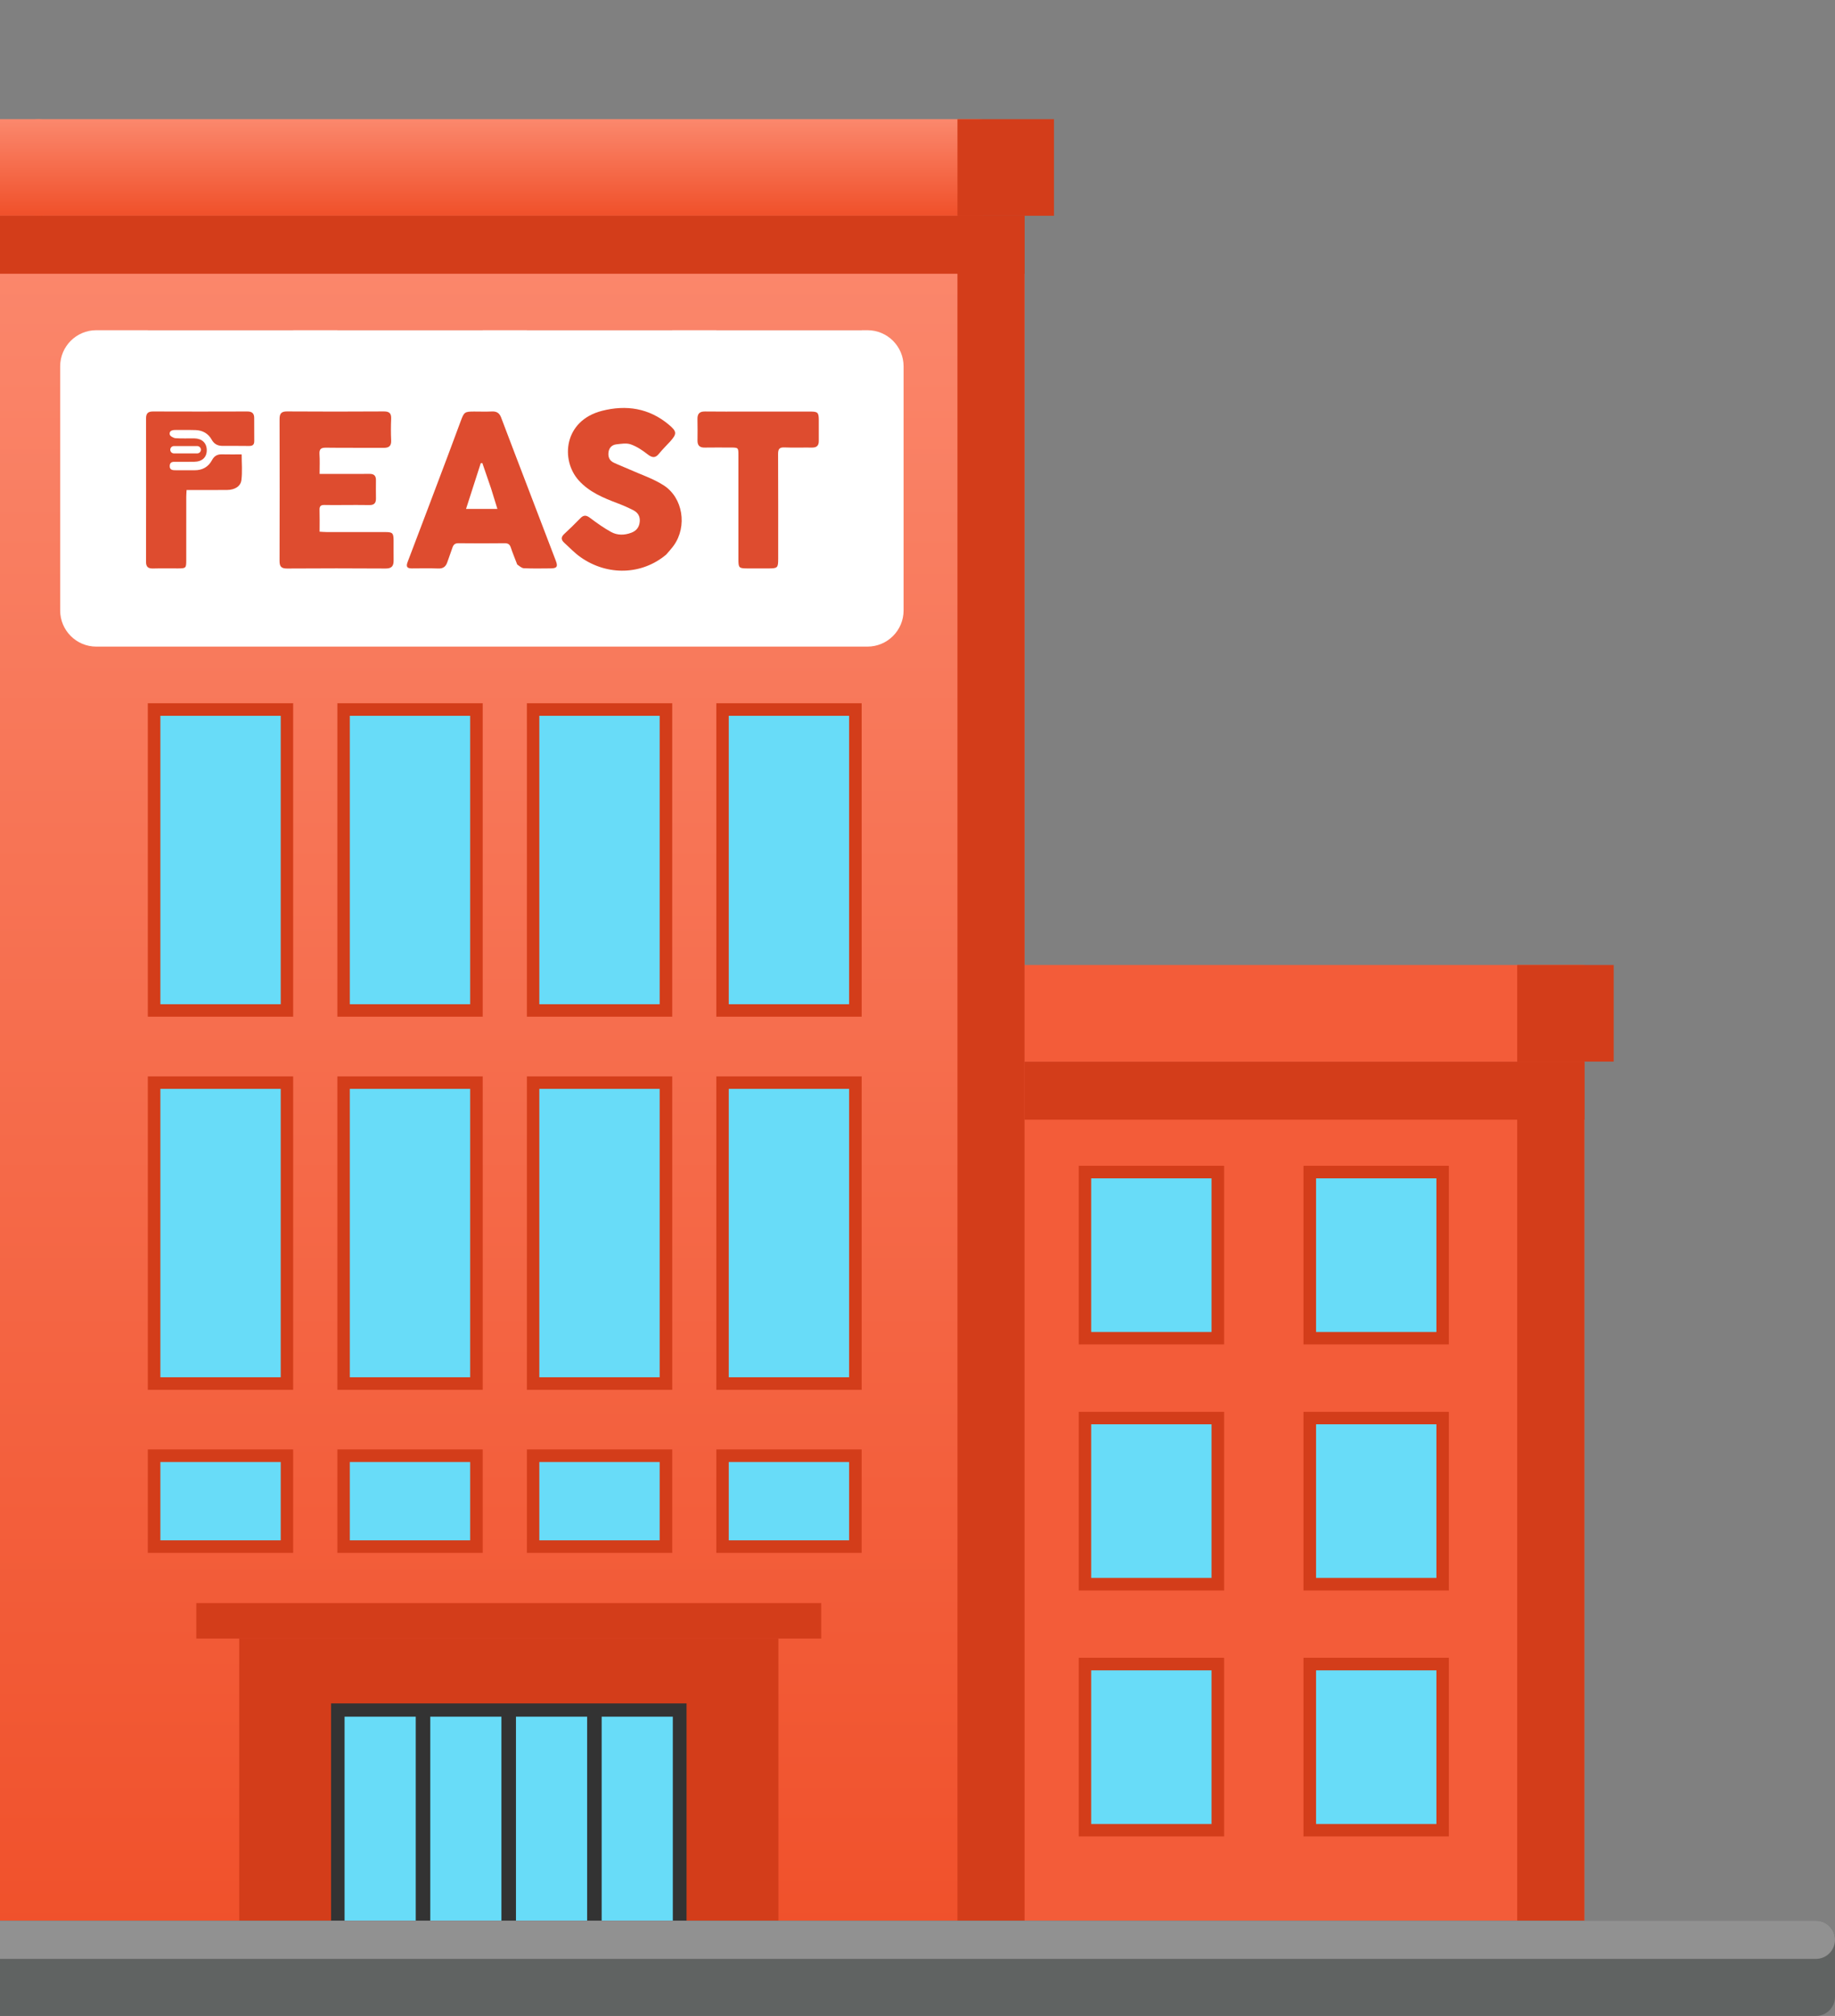<svg width="122" height="134" viewBox="0 0 122 134" fill="none" xmlns="http://www.w3.org/2000/svg">
<rect x="0" y="0" width="122" height="134" fill="#808080" stroke="none"/>
<g clip-path="url(#clip0_1048_6251)">
<path d="M49.587 70.574H105.333V130.209H49.587V70.574Z" fill="#F35C39"/>
<path d="M100.872 70.574H105.333V130.209H100.872V70.574Z" fill="#D33D1A"/>
<path d="M49.58 70.574H54.04V130.209H49.58V70.574Z" fill="#F35C39"/>
<path d="M49.587 70.574H105.333V74.427H49.587V70.574Z" fill="#D33D1A"/>
<path d="M100.872 70.574H105.333V74.427H100.872V70.574Z" fill="#D33D1A"/>
<path d="M49.58 70.574H54.04V74.427H49.58V70.574Z" fill="#F35C39"/>
<path d="M49.587 64.145H105.333V70.567H49.587V64.145Z" fill="#F35C39"/>
<path d="M47.624 64.145H54.04V70.567H47.624V64.145Z" fill="#F35C39"/>
<path d="M100.872 64.145H107.288V70.567H100.872V64.145Z" fill="#D33D1A"/>
<path d="M86.663 77.491H96.326V89.367H86.663V77.491Z" fill="#D33D1A"/>
<path d="M87.498 78.326H95.499V88.539H87.498V78.326Z" fill="#68DCF8"/>
<path d="M71.72 77.491H81.383V89.367H71.72V77.491Z" fill="#D33D1A"/>
<path d="M72.547 78.326H80.548V88.539H72.547V78.326Z" fill="#68DCF8"/>
<path d="M86.663 93.847H96.326V105.723H86.663V93.847Z" fill="#D33D1A"/>
<path d="M87.498 94.674H95.499V104.886H87.498V94.674Z" fill="#68DCF8"/>
<path d="M71.72 93.847H81.383V105.723H71.72V93.847Z" fill="#D33D1A"/>
<path d="M72.547 94.674H80.548V104.886H72.547V94.674Z" fill="#68DCF8"/>
<path d="M86.663 110.194H96.326V122.07H86.663V110.194Z" fill="#D33D1A"/>
<path d="M87.498 111.03H95.499V121.243H87.498V111.03Z" fill="#68DCF8"/>
<path d="M71.72 110.194H81.383V122.07H71.72V110.194Z" fill="#D33D1A"/>
<path d="M72.547 111.03H80.548V121.243H72.547V111.03Z" fill="#68DCF8"/>
<path d="M3.145 14.344H64.511C66.503 14.344 68.117 15.958 68.117 17.949V126.604C68.117 128.595 66.503 130.209 64.511 130.209H3.145C1.153 130.209 -0.461 128.595 -0.461 126.604V17.949C-0.461 15.958 1.153 14.344 3.145 14.344Z" fill="url(#paint0_linear_1048_6251)"/>
<path d="M15.905 108.918H51.752V130.209H15.905V108.918Z" fill="#D33D1A"/>
<path d="M13.052 106.558H54.597V108.917H13.052V106.558Z" fill="#D33D1A"/>
<path d="M63.656 14.344H68.117V130.209H63.656V14.344Z" fill="#D33D1A"/>
<path d="M-0.461 127.979V16.574C-0.461 15.342 0.538 14.344 1.769 14.344C3.001 14.344 4 15.342 4 16.574V127.979C4 129.211 3.001 130.209 1.769 130.209C0.538 130.209 -0.461 129.211 -0.461 127.979Z" fill="url(#paint1_linear_1048_6251)"/>
<path d="M-0.461 14.344H68.117V18.197H-0.461V14.344Z" fill="#D33D1A"/>
<path d="M63.656 14.344H68.117V18.197H63.656V14.344Z" fill="#D33D1A"/>
<path d="M2.75 7.922H64.906C66.679 7.922 68.117 9.359 68.117 11.133C68.117 12.906 66.679 14.343 64.906 14.343H2.75C0.976 14.343 -0.461 12.906 -0.461 11.133C-0.461 9.359 0.976 7.922 2.75 7.922Z" fill="url(#paint2_linear_1048_6251)"/>
<path d="M-0.914 7.922H2.498C3.327 7.922 4 8.594 4 9.424V12.841C4 13.671 3.327 14.343 2.498 14.343H-0.914C-1.744 14.343 -2.416 13.671 -2.416 12.841V9.424C-2.416 8.594 -1.744 7.922 -0.914 7.922Z" fill="url(#paint3_linear_1048_6251)"/>
<path d="M63.657 7.922H70.073V14.343H63.657V7.922Z" fill="#D33D1A"/>
<path d="M22.012 113.227H45.645V130.209H22.012V113.227Z" fill="#333333"/>
<path d="M40.002 130.209H44.732V114.108H40.002V130.209ZM34.304 114.108H39.035V130.209H34.304V114.108ZM28.607 114.108H33.337V130.209H28.607V114.108ZM22.909 114.108H27.64V130.209H22.909V114.108Z" fill="#68DCF8"/>
<path d="M47.624 21.949H57.287V42.784H47.624V21.949Z" fill="#D33D1A"/>
<path d="M48.451 22.784H56.452V41.956H48.451V22.784Z" fill="#68DCF8"/>
<path d="M35.03 21.949H44.693V42.784H35.03V21.949Z" fill="#D33D1A"/>
<path d="M35.857 22.784H43.858V41.956H35.857V22.784Z" fill="#68DCF8"/>
<path d="M22.43 21.949H32.093V42.784H22.43V21.949Z" fill="#D33D1A"/>
<path d="M23.257 22.784H31.258V41.956H23.257V22.784Z" fill="#68DCF8"/>
<path d="M9.828 21.949H19.491V42.784H9.828V21.949Z" fill="#D33D1A"/>
<path d="M10.663 22.784H18.664V41.956H10.663V22.784Z" fill="#68DCF8"/>
<path d="M47.624 46.745H57.287V67.58H47.624V46.745Z" fill="#D33D1A"/>
<path d="M48.451 47.58H56.452V66.752H48.451V47.58Z" fill="#68DCF8"/>
<path d="M35.03 46.745H44.693V67.58H35.03V46.745Z" fill="#D33D1A"/>
<path d="M35.857 47.58H43.858V66.752H35.857V47.58Z" fill="#68DCF8"/>
<path d="M22.43 46.745H32.093V67.58H22.43V46.745Z" fill="#D33D1A"/>
<path d="M23.257 47.58H31.258V66.752H23.257V47.58Z" fill="#68DCF8"/>
<path d="M9.828 46.745H19.491V67.58H9.828V46.745Z" fill="#D33D1A"/>
<path d="M10.663 47.58H18.664V66.752H10.663V47.58Z" fill="#68DCF8"/>
<path d="M47.624 71.549H57.287V92.384H47.624V71.549Z" fill="#D33D1A"/>
<path d="M48.451 72.377H56.452V91.548H48.451V72.377Z" fill="#68DCF8"/>
<path d="M35.03 71.549H44.693V92.384H35.03V71.549Z" fill="#D33D1A"/>
<path d="M35.857 72.377H43.858V91.548H35.857V72.377Z" fill="#68DCF8"/>
<path d="M22.43 71.549H32.093V92.384H22.43V71.549Z" fill="#D33D1A"/>
<path d="M23.257 72.377H31.258V91.548H23.257V72.377Z" fill="#68DCF8"/>
<path d="M9.828 71.549H19.491V92.384H9.828V71.549Z" fill="#D33D1A"/>
<path d="M10.663 72.377H18.664V91.548H10.663V72.377Z" fill="#68DCF8"/>
<path d="M47.624 96.345H57.287V103.223H47.624V96.345Z" fill="#D33D1A"/>
<path d="M48.451 97.181H56.452V102.387H48.451V97.181Z" fill="#68DCF8"/>
<path d="M35.03 96.345H44.693V103.223H35.03V96.345Z" fill="#D33D1A"/>
<path d="M35.857 97.181H43.858V102.387H35.857V97.181Z" fill="#68DCF8"/>
<path d="M22.43 96.345H32.093V103.223H22.43V96.345Z" fill="#D33D1A"/>
<path d="M23.257 97.181H31.258V102.387H23.257V97.181Z" fill="#68DCF8"/>
<path d="M9.828 96.345H19.491V103.223H9.828V96.345Z" fill="#D33D1A"/>
<path d="M10.663 97.181H18.664V102.387H10.663V97.181Z" fill="#68DCF8"/>
<path d="M-15.86 134H120.732C121.08 134 121.397 133.86 121.629 133.628C121.861 133.396 122 133.079 122 132.73V128.94C122 128.591 121.861 128.274 121.629 128.042C121.397 127.81 121.08 127.671 120.732 127.671H-15.86C-16.169 127.671 -16.456 127.779 -16.672 127.965C-16.95 128.197 -17.128 128.545 -17.128 128.94V132.73C-17.128 133.233 -16.842 133.667 -16.417 133.868C-16.247 133.953 -16.061 134 -15.86 134Z" fill="#606362"/>
<path d="M-15.86 130.208H120.732C121.041 130.208 121.32 130.1 121.544 129.914C121.822 129.682 122 129.334 122 128.94C122 128.591 121.861 128.274 121.629 128.042C121.397 127.81 121.08 127.671 120.732 127.671H-15.86C-16.169 127.671 -16.456 127.779 -16.672 127.965C-16.95 128.197 -17.128 128.545 -17.128 128.94C-17.128 129.179 -17.058 129.411 -16.943 129.605C-16.718 129.968 -16.316 130.208 -15.86 130.208Z" fill="#919191"/>
<path d="M6.404 21.949H57.671C58.999 21.949 60.075 23.025 60.075 24.353V40.577C60.075 41.904 58.999 42.981 57.671 42.981H6.404C5.076 42.981 4 41.904 4 40.577V24.353C4 23.025 5.076 21.949 6.404 21.949Z" fill="white"/>
<path d="M48.096 31.91C60.396 31.91 48.386 30.204 54.438 37.343C54.438 32.837 53.98 31.857 53.98 27.351C35.409 27.351 66.28 27.35 47.709 27.35C47.709 31.856 48.096 27.403 48.096 31.91C41.77 31.91 54.382 31.91 48.096 31.91ZM29.748 37.555C29.605 37.63 29.463 37.765 29.316 37.771C28.72 37.796 28.123 37.786 27.526 37.78C27.118 37.776 27.046 37.659 27.192 37.28C27.82 35.636 28.448 33.992 29.077 32.348C29.662 30.817 30.251 29.288 30.829 27.754C30.942 27.454 31.128 27.334 31.445 27.35C31.838 27.369 32.232 27.354 32.626 27.355C33.248 27.355 33.295 27.39 33.509 27.968C33.781 28.705 34.053 29.442 34.33 30.177C35.233 32.572 36.135 34.967 37.048 37.358C37.17 37.678 37.072 37.784 36.758 37.782C36.174 37.779 35.59 37.767 35.008 37.788C34.677 37.8 34.504 37.657 34.407 37.364C34.299 37.042 34.173 36.727 34.068 36.405C34.001 36.196 33.891 36.105 33.657 36.107C32.64 36.119 31.622 36.119 30.604 36.108C30.379 36.105 30.259 36.174 30.187 36.391C30.063 36.764 29.911 37.127 29.748 37.555ZM19.834 36.845C19.67 36.647 19.493 36.458 19.345 36.249C18.446 34.983 18.733 33.082 20.032 32.253C20.73 31.807 21.543 31.541 22.307 31.199C22.652 31.044 23.007 30.912 23.348 30.749C23.624 30.617 23.727 30.37 23.692 30.072C23.655 29.762 23.463 29.569 23.166 29.535C22.849 29.499 22.496 29.436 22.212 29.536C21.815 29.676 21.441 29.923 21.106 30.186C20.802 30.424 20.588 30.479 20.326 30.151C20.099 29.865 19.831 29.612 19.586 29.34C19.128 28.83 19.145 28.676 19.679 28.228C20.994 27.125 22.512 26.897 24.119 27.306C26.667 27.956 26.886 30.571 25.676 31.924C24.976 32.707 24.032 33.095 23.076 33.456C22.722 33.59 22.373 33.743 22.037 33.916C21.738 34.069 21.578 34.319 21.613 34.68C21.648 35.047 21.835 35.281 22.171 35.409C22.625 35.582 23.098 35.59 23.514 35.362C24.009 35.092 24.472 34.758 24.924 34.419C25.168 34.235 25.344 34.224 25.557 34.441C25.908 34.799 26.264 35.154 26.634 35.493C26.86 35.7 26.846 35.883 26.637 36.073C26.277 36.4 25.939 36.761 25.544 37.038C23.755 38.293 21.47 38.22 19.834 36.845ZM52.435 31.257C52.646 31.258 52.874 31.263 52.863 30.964C52.852 30.664 52.614 30.697 52.41 30.696C52.017 30.695 51.623 30.701 51.229 30.694C50.696 30.684 50.392 30.39 50.4 29.905C50.408 29.445 50.719 29.148 51.218 29.139C51.639 29.132 52.061 29.157 52.48 29.125C52.618 29.114 52.84 28.988 52.86 28.883C52.907 28.645 52.711 28.578 52.491 28.581C52.043 28.588 51.594 28.573 51.147 28.587C50.68 28.602 50.301 28.813 50.075 29.219C49.906 29.523 49.668 29.637 49.347 29.638C48.764 29.641 48.18 29.632 47.596 29.643C47.358 29.647 47.241 29.565 47.243 29.319C47.247 28.803 47.242 28.288 47.246 27.772C47.248 27.469 47.399 27.349 47.709 27.35C49.799 27.358 51.89 27.358 53.98 27.351C54.315 27.349 54.437 27.489 54.437 27.815C54.431 30.991 54.431 34.167 54.438 37.343C54.438 37.685 54.294 37.795 53.97 37.787C53.414 37.772 52.857 37.785 52.3 37.782C51.789 37.781 51.764 37.758 51.764 37.26C51.762 35.848 51.764 34.437 51.762 33.025C51.762 32.882 51.749 32.74 51.741 32.57C50.813 32.57 49.932 32.576 49.051 32.568C48.549 32.563 48.096 31.91 48.096 31.91C48.027 31.357 48.079 30.79 48.079 30.203C48.531 30.203 48.965 30.211 49.398 30.201C49.702 30.193 49.903 30.309 50.051 30.584C50.295 31.04 50.694 31.263 51.218 31.257C51.598 31.253 51.978 31.257 52.435 31.257ZM14.502 27.355C15.425 27.355 16.348 27.364 17.271 27.35C17.644 27.345 17.785 27.504 17.776 27.862C17.764 28.337 17.769 28.812 17.773 29.287C17.776 29.61 17.629 29.755 17.301 29.75C16.731 29.74 16.161 29.747 15.591 29.747C15.055 29.747 15.054 29.748 15.054 30.269C15.054 32.562 15.054 34.856 15.054 37.149C15.053 37.759 15.03 37.781 14.405 37.782C13.957 37.783 13.509 37.783 13.061 37.782C12.447 37.781 12.41 37.746 12.409 37.144C12.409 34.823 12.404 32.503 12.416 30.182C12.417 29.854 12.337 29.724 11.986 29.74C11.377 29.767 10.765 29.741 10.154 29.749C9.844 29.753 9.706 29.613 9.709 29.309C9.713 28.847 9.707 28.386 9.709 27.925C9.712 27.421 9.775 27.356 10.268 27.355C11.652 27.354 13.036 27.355 14.502 27.355Z" fill="white"/>
<path d="M31.495 32.488C31.356 32.941 31.224 33.363 31.079 33.828C31.779 33.828 32.432 33.828 33.163 33.828C32.831 32.797 32.508 31.792 32.185 30.788C32.15 30.784 32.115 30.781 32.08 30.778C31.887 31.337 31.695 31.897 31.495 32.488Z" fill="white"/>
<path d="M22.805 33.569C22.371 33.569 21.977 33.578 21.584 33.566C21.347 33.558 21.236 33.628 21.245 33.886C21.259 34.357 21.249 34.83 21.249 35.342C21.43 35.351 21.573 35.365 21.717 35.366C23.019 35.367 24.322 35.366 25.625 35.367C26.097 35.368 26.164 35.436 26.168 35.91C26.171 36.358 26.164 36.806 26.17 37.254C26.174 37.614 26.047 37.792 25.644 37.79C23.459 37.775 21.274 37.776 19.089 37.79C18.717 37.792 18.585 37.671 18.586 37.3C18.595 34.152 18.594 31.004 18.587 27.856C18.586 27.5 18.696 27.346 19.079 27.348C21.224 27.362 23.368 27.362 25.512 27.348C25.889 27.345 26.022 27.475 26.006 27.842C25.986 28.316 25.984 28.793 26.006 29.266C26.024 29.643 25.866 29.772 25.505 29.769C24.23 29.759 22.954 29.776 21.678 29.758C21.343 29.754 21.219 29.845 21.242 30.19C21.27 30.606 21.249 31.025 21.249 31.501C21.746 31.501 22.202 31.5 22.659 31.501C23.297 31.501 23.935 31.506 24.573 31.499C24.864 31.496 24.998 31.624 24.995 31.913C24.991 32.32 24.99 32.728 24.996 33.135C25 33.44 24.872 33.579 24.555 33.572C23.986 33.559 23.416 33.569 22.805 33.569Z" fill="#DE4C2F"/>
<path d="M34.388 37.525C34.236 37.128 34.084 36.764 33.96 36.392C33.888 36.174 33.769 36.106 33.543 36.108C32.526 36.119 31.508 36.12 30.49 36.108C30.257 36.105 30.146 36.197 30.079 36.406C29.975 36.728 29.848 37.043 29.741 37.364C29.643 37.658 29.47 37.801 29.14 37.789C28.557 37.767 27.973 37.78 27.39 37.783C27.076 37.785 26.977 37.679 27.1 37.358C28.012 34.968 28.914 32.572 29.817 30.178C30.095 29.443 30.366 28.706 30.639 27.969C30.852 27.39 30.9 27.356 31.522 27.355C31.915 27.355 32.309 27.37 32.702 27.351C33.02 27.335 33.205 27.455 33.318 27.755C33.896 29.289 34.485 30.818 35.07 32.349C35.699 33.993 36.327 35.637 36.956 37.281C37.101 37.66 37.029 37.777 36.622 37.781C36.025 37.787 35.427 37.797 34.831 37.772C34.684 37.766 34.543 37.631 34.388 37.525ZM32.645 32.456C32.453 31.897 32.261 31.338 32.068 30.779C32.033 30.782 31.998 30.785 31.963 30.788C31.64 31.793 31.317 32.797 30.985 33.828C31.716 33.828 32.369 33.828 33.069 33.828C32.924 33.364 32.793 32.942 32.645 32.456Z" fill="#DE4C2F"/>
<path d="M44.291 36.865C42.677 38.221 40.392 38.294 38.603 37.039C38.207 36.762 37.87 36.401 37.51 36.074C37.3 35.884 37.286 35.701 37.513 35.494C37.883 35.155 38.238 34.8 38.59 34.442C38.803 34.225 38.979 34.236 39.222 34.42C39.674 34.759 40.138 35.093 40.632 35.363C41.049 35.591 41.521 35.583 41.976 35.41C42.311 35.282 42.498 35.048 42.533 34.681C42.568 34.32 42.408 34.07 42.109 33.917C41.773 33.744 41.425 33.591 41.071 33.457C40.114 33.096 39.17 32.708 38.47 31.925C37.26 30.572 37.48 27.957 40.028 27.307C41.635 26.898 43.152 27.126 44.468 28.229C45.001 28.677 45.018 28.831 44.56 29.341C44.316 29.613 44.047 29.866 43.82 30.151C43.559 30.48 43.344 30.425 43.041 30.188C42.705 29.924 42.332 29.677 41.934 29.537C41.651 29.437 41.298 29.5 40.981 29.536C40.684 29.57 40.491 29.763 40.455 30.073C40.419 30.371 40.522 30.618 40.798 30.75C41.139 30.913 41.495 31.045 41.84 31.2C42.603 31.543 43.417 31.808 44.115 32.254C45.413 33.083 45.7 34.984 44.801 36.25C44.653 36.459 44.476 36.648 44.291 36.865Z" fill="#DE4C2F"/>
<path d="M11.75 31.258C12.168 31.258 12.548 31.254 12.928 31.258C13.452 31.264 13.851 31.041 14.096 30.585C14.243 30.31 14.444 30.194 14.749 30.201C15.182 30.212 15.616 30.204 16.067 30.204C16.067 30.791 16.119 31.358 16.05 31.911C15.997 32.337 15.598 32.564 15.095 32.569C14.214 32.577 13.334 32.571 12.405 32.571C12.397 32.74 12.384 32.883 12.384 33.026C12.383 34.438 12.384 35.849 12.383 37.261C12.382 37.759 12.358 37.781 11.846 37.783C11.29 37.785 10.732 37.773 10.177 37.788C9.853 37.796 9.708 37.686 9.709 37.344C9.716 34.168 9.715 30.992 9.71 27.816C9.709 27.49 9.832 27.35 10.166 27.351C12.257 27.358 14.347 27.359 16.438 27.351C16.747 27.349 16.898 27.47 16.9 27.773C16.904 28.288 16.899 28.804 16.904 29.32C16.906 29.566 16.789 29.648 16.55 29.644C15.967 29.633 15.383 29.642 14.799 29.639C14.479 29.638 14.24 29.524 14.071 29.22C13.846 28.814 13.466 28.602 12.999 28.588C12.552 28.574 12.104 28.589 11.656 28.582C11.436 28.579 11.24 28.646 11.286 28.883C11.307 28.989 11.528 29.115 11.667 29.126C12.085 29.158 12.508 29.132 12.928 29.14C13.427 29.149 13.739 29.446 13.746 29.906C13.755 30.391 13.45 30.685 12.917 30.695C12.523 30.702 12.13 30.696 11.736 30.697C11.533 30.698 11.295 30.665 11.284 30.965C11.273 31.264 11.5 31.259 11.75 31.258Z" fill="#DE4C2F"/>
<path d="M49.686 27.356C51.111 27.356 52.495 27.355 53.88 27.357C54.372 27.358 54.435 27.422 54.438 27.926C54.44 28.387 54.434 28.849 54.438 29.31C54.441 29.615 54.303 29.755 53.993 29.751C53.382 29.742 52.77 29.768 52.161 29.741C51.81 29.726 51.73 29.855 51.731 30.184C51.743 32.504 51.738 34.825 51.738 37.145C51.737 37.747 51.7 37.783 51.086 37.784C50.638 37.784 50.19 37.784 49.742 37.784C49.117 37.783 49.094 37.761 49.093 37.151C49.093 34.857 49.093 32.564 49.093 30.27C49.093 29.749 49.093 29.749 48.556 29.749C47.986 29.748 47.416 29.741 46.846 29.751C46.518 29.757 46.371 29.611 46.374 29.288C46.378 28.814 46.383 28.338 46.371 27.864C46.362 27.506 46.503 27.346 46.876 27.352C47.799 27.366 48.722 27.356 49.686 27.356Z" fill="#DE4C2F"/>
<path d="M11.32 29.895C11.32 29.76 11.43 29.65 11.565 29.65H13.112C13.247 29.65 13.357 29.76 13.357 29.895C13.357 30.03 13.247 30.139 13.112 30.139H11.565C11.43 30.139 11.32 30.03 11.32 29.895Z" fill="white"/>
</g>
<defs>
<linearGradient id="paint0_linear_1048_6251" x1="33.828" y1="14.344" x2="33.828" y2="130.209" gradientUnits="userSpaceOnUse">
<stop stop-color="#FB886D"/>
<stop offset="1" stop-color="#F0502A"/>
</linearGradient>
<linearGradient id="paint1_linear_1048_6251" x1="1.769" y1="14.344" x2="1.769" y2="130.209" gradientUnits="userSpaceOnUse">
<stop stop-color="#FB886D"/>
<stop offset="1" stop-color="#F0502A"/>
</linearGradient>
<linearGradient id="paint2_linear_1048_6251" x1="33.828" y1="7.922" x2="33.828" y2="14.343" gradientUnits="userSpaceOnUse">
<stop stop-color="#FB886D"/>
<stop offset="1" stop-color="#F0502A"/>
</linearGradient>
<linearGradient id="paint3_linear_1048_6251" x1="0.792" y1="7.922" x2="0.792" y2="14.343" gradientUnits="userSpaceOnUse">
<stop stop-color="#FB886D"/>
<stop offset="1" stop-color="#F0502A"/>
</linearGradient>
<clipPath id="clip0_1048_6251">
<rect width="122" height="134" fill="white" transform="matrix(-1 0 0 1 122 0)"/>
</clipPath>
</defs>
</svg>
